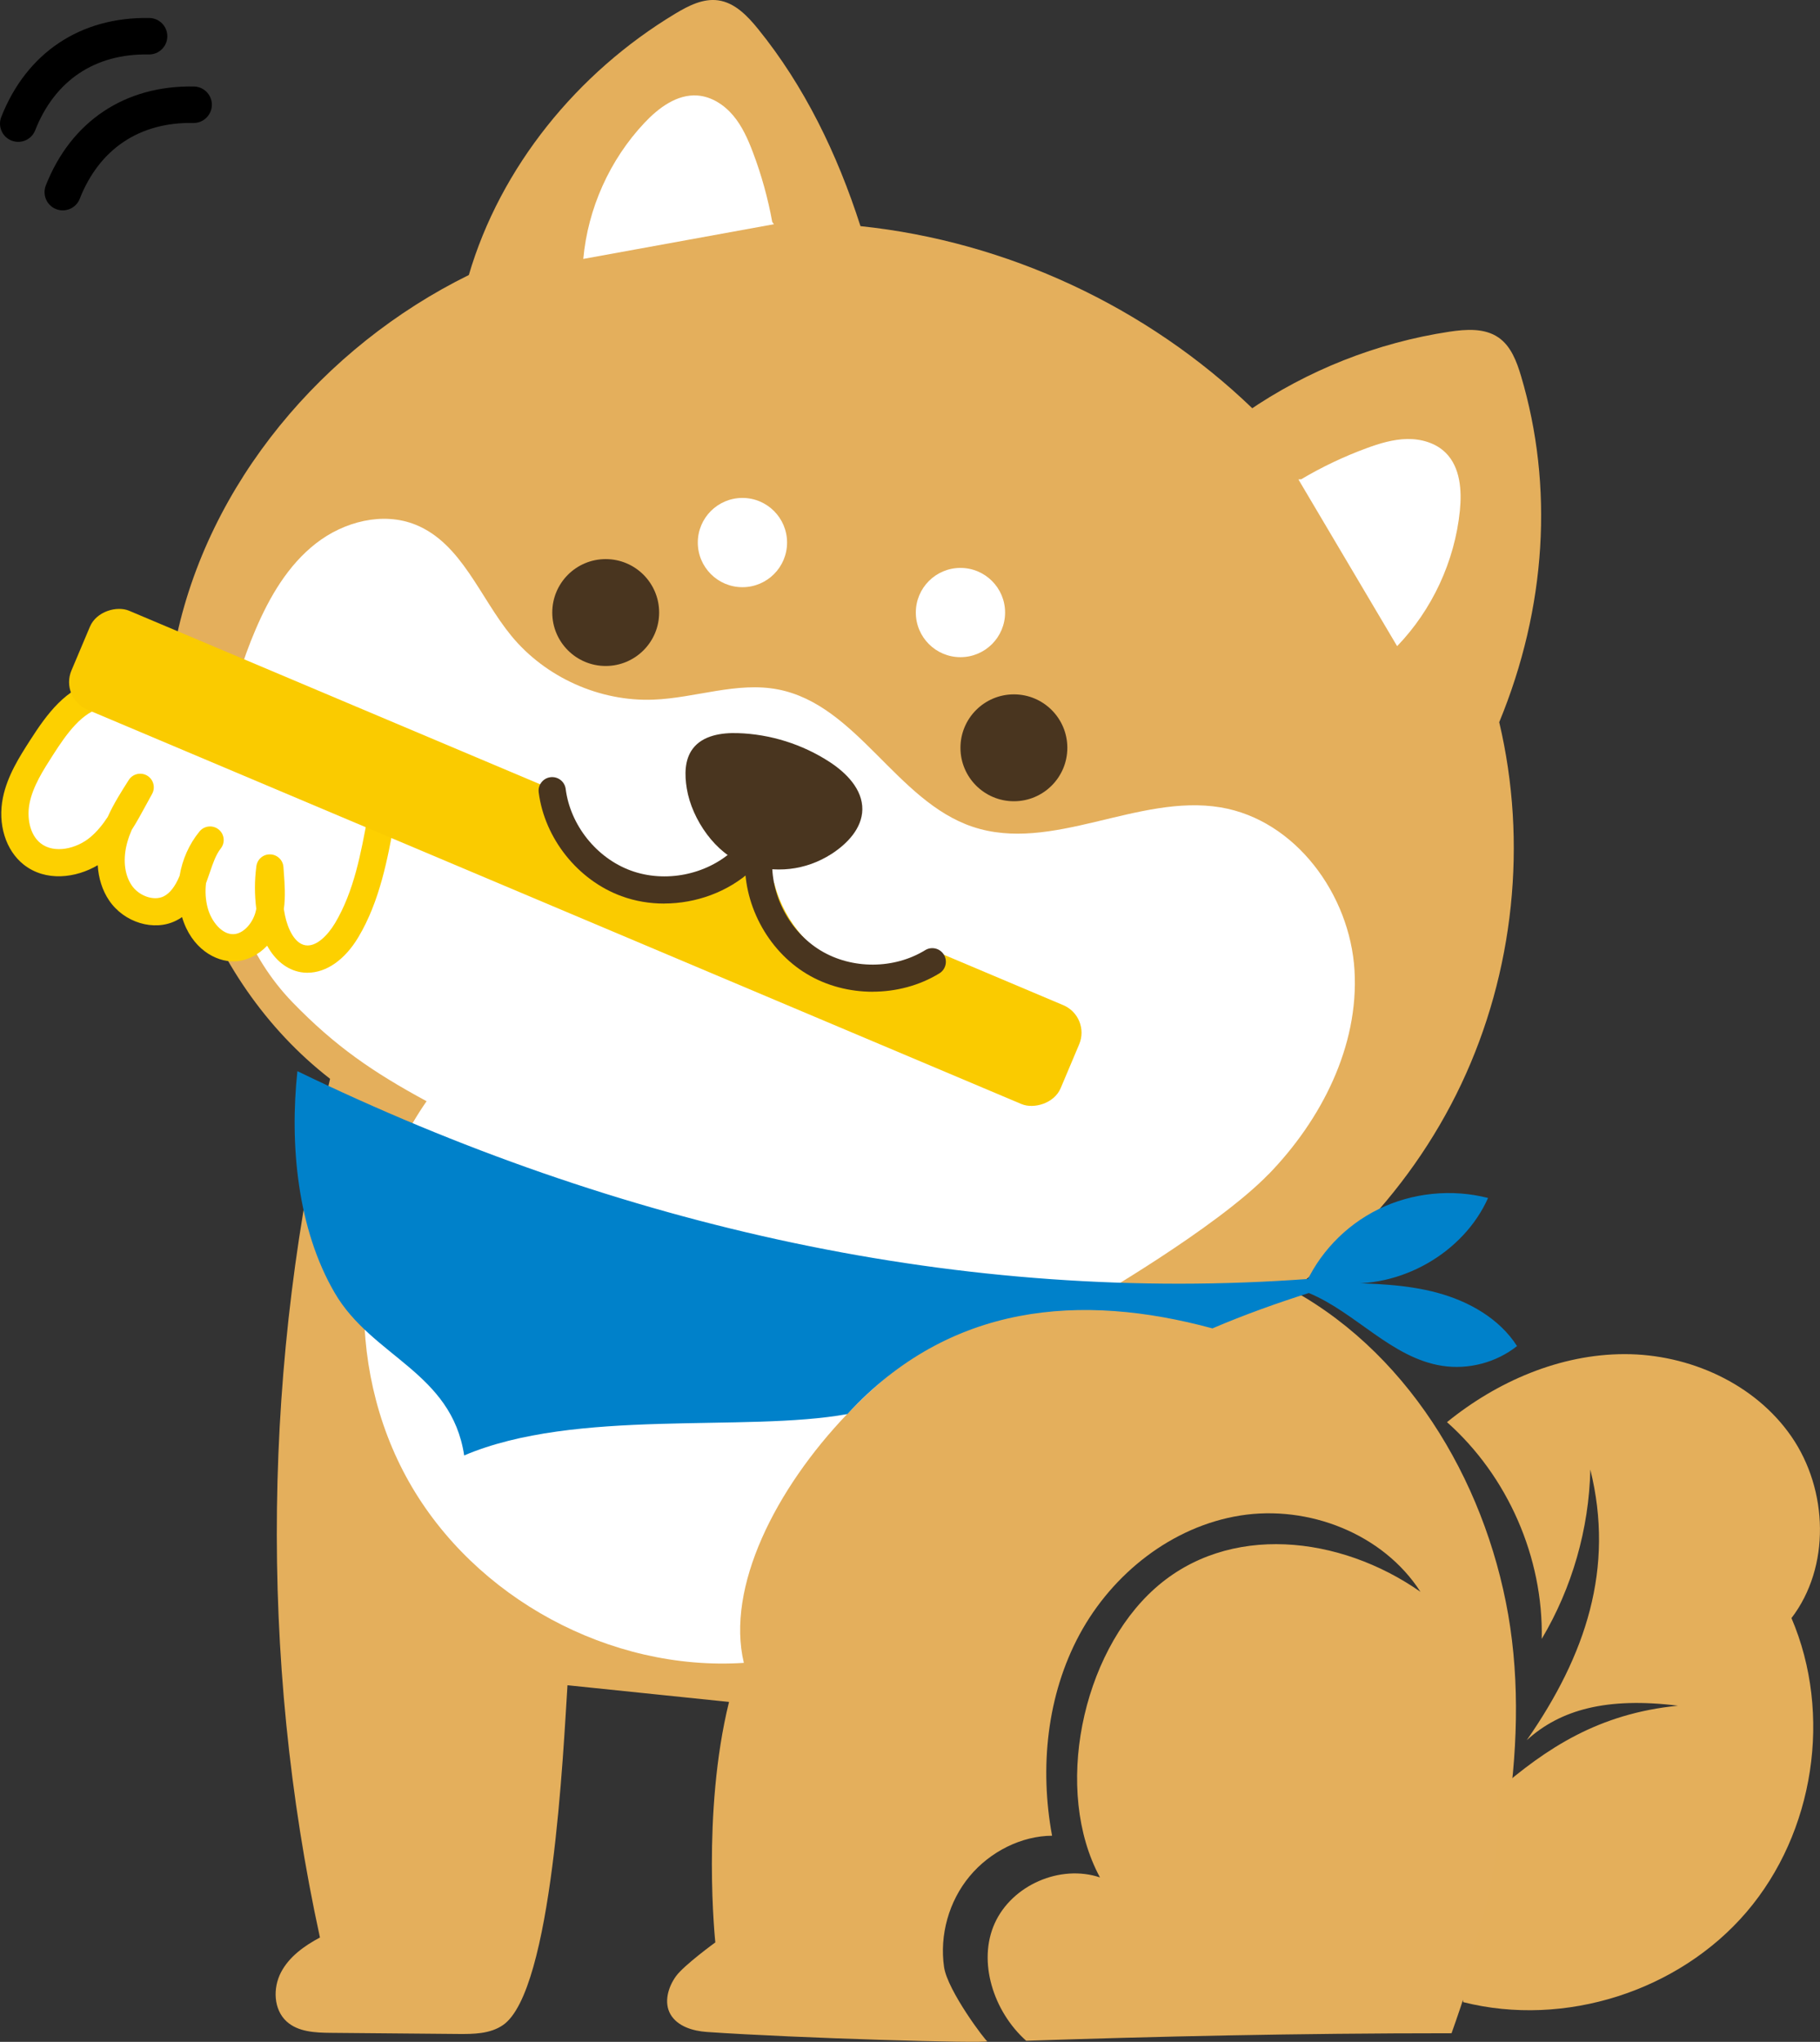 <?xml version="1.0" encoding="UTF-8"?><svg id="_レイヤー_1" xmlns="http://www.w3.org/2000/svg" width="371.9" height="417.24" xmlns:xlink="http://www.w3.org/1999/xlink" viewBox="0 0 371.9 417.24"><rect x="0" y="0" width="371.9" height="417.24" fill="#333333" stroke="none"/><defs><style>.cls-1{fill:none;}.cls-2{fill:#fdd000;}.cls-3{fill:#fff;}.cls-4{fill:#49351f;}.cls-5{fill:#0081ca;}.cls-6{fill:#facb00;}.cls-7{fill:#e4af5b;}.cls-8{fill:#e4af5c;}.cls-9{clip-path:url(#clippath);}</style><clipPath id="clippath"><path class="cls-1" d="M246.38,274.43c22.69-11.09,41.43-30.08,52.22-52.91s13.57-49.36,7.75-73.94c9.67-23.42,11.15-48.25,4.46-70.74-.89-2.98-2.06-6.12-4.62-7.88-2.84-1.95-6.6-1.69-10.01-1.18-14.79,2.24-29.05,7.88-41.36,16.36l1.15-.64c-21.61-20.83-50.29-34.17-80.14-37.29-4.77-14.85-11.49-28.64-20.9-40.26-2.17-2.68-4.77-5.41-8.18-5.88-3.08-.43-6.06,1.1-8.73,2.7-20.11,12.09-35.76,31.42-42.22,53.43-29.75,14.65-53.37,42.55-59.96,75.05-6.59,32.5,5.3,68.8,31.61,89.2-13.68,57.53-14.58,118.06-2.07,175.47-3.2,1.7-6.3,3.92-7.97,7.13-1.67,3.21-1.52,7.59,1.16,10.03,2.35,2.14,5.84,2.29,9.02,2.32,8.65.08,17.3.15,25.95.23,3.19.03,6.6,0,9.23-1.81,10.14-6.94,12.33-56.21,13.19-69.45,11,1.14,22.01,2.28,33.01,3.41-5.61,22.73-2.8,49.14-2.8,49.14,0,0-6.41,4.66-8.04,6.91-1.63,2.25-2.51,5.39-1.12,7.79,1.43,2.46,4.57,3.4,7.41,3.6,18.64,1.29,56.84,2.37,57.34,1.91-.18.18-8.13-10.27-8.85-15.17-.95-6.54.99-13.46,5.21-18.54,4.22-5.09,10.66-8.27,16.86-8.3-2.56-13.87-1.08-28.71,5.62-41.13s18.9-22.08,32.83-24.3,29.2,3.72,36.83,15.59c-16.47-11.54-39.24-14.09-54.25-.71-15.02,13.38-20.81,41.38-11.24,59.07-8.12-2.72-17.96,1.56-21.5,9.36s-.3,18.02,6.42,24.02c26.12-.87,55.12-1.54,86.92-1.54,9.5-26.63,16.42-57.66,11.58-85.52-4.85-27.86-21.07-54.64-46.27-67.46l-15.54,11.93Z"/></clipPath></defs><path class="cls-8" d="M246.38,274.43c22.69-11.09,41.43-30.08,52.22-52.91s13.57-49.36,7.75-73.94c9.67-23.42,11.15-48.25,4.46-70.74-.89-2.98-2.06-6.12-4.62-7.88-2.84-1.95-6.6-1.69-10.01-1.18-14.79,2.24-29.05,7.88-41.36,16.36l1.15-.64c-21.61-20.83-50.29-34.17-80.14-37.29-4.77-14.85-11.49-28.64-20.9-40.26-2.17-2.68-4.77-5.41-8.18-5.88-3.08-.43-6.06,1.1-8.73,2.7-20.11,12.09-35.76,31.42-42.22,53.43-29.75,14.65-53.37,42.55-59.96,75.05-6.59,32.5,5.3,68.8,31.61,89.2-13.68,57.53-14.58,118.06-2.07,175.47-3.2,1.7-6.3,3.92-7.97,7.13-1.67,3.21-1.52,7.59,1.16,10.03,2.35,2.14,5.84,2.29,9.02,2.32,8.65.08,17.3.15,25.95.23,3.19.03,6.6,0,9.23-1.81,10.14-6.94,12.33-56.21,13.19-69.45,11,1.14,22.01,2.28,33.01,3.41-5.61,22.73-2.8,49.14-2.8,49.14,0,0-6.41,4.66-8.04,6.91-1.63,2.25-2.51,5.39-1.12,7.79,1.43,2.46,4.57,3.4,7.41,3.6,18.64,1.29,56.84,2.37,57.34,1.91-.18.18-8.13-10.27-8.85-15.17-.95-6.54.99-13.46,5.21-18.54,4.22-5.09,10.66-8.27,16.86-8.3-2.56-13.87-1.08-28.71,5.62-41.13s18.9-22.08,32.83-24.3,29.2,3.72,36.83,15.59c-16.47-11.54-39.24-14.09-54.25-.71-15.02,13.38-20.81,41.38-11.24,59.07-8.12-2.72-17.96,1.56-21.5,9.36s-.3,18.02,6.42,24.02c26.12-.87,55.12-1.54,86.92-1.54,9.5-26.63,16.42-57.66,11.58-85.52-4.85-27.86-21.07-54.64-46.27-67.46"/><g class="cls-9"><path class="cls-3" d="M259.22,239.96c10.8-11.14,18.48-26.19,17.56-41.68s-12.08-30.75-27.38-33.3c-16.9-2.81-34.43,9.41-50.67,3.96-15.57-5.23-23.59-24.9-39.72-28.05-8.4-1.64-16.92,1.75-25.47,2.08-10.99.43-22.07-4.54-29.06-13.05-6.43-7.83-10.14-18.86-19.52-22.68-6.72-2.73-14.7-.65-20.41,3.81-5.72,4.46-9.49,10.96-12.34,17.63-10.75,25.13-10.73,57.24,7.56,76.13,8.69,8.97,16.41,14.27,27.4,20.22-15.61,22.46-17.07,53.93-3.62,77.74,13.45,23.82,41.15,38.8,68.45,37.03-7.35-30.84,40.41-80.35,70.16-73.62,0,0,26.26-15.1,37.06-26.24v.02Z"/></g><path class="cls-3" d="M22.42,141.11c-4.77-.34-9.35,2.5-12.16,6.37-2.81,3.87-4.09,8.63-4.87,13.35-.92,5.51-.54,12.44,4.44,14.97,4.76,2.42,10.38-.92,14.38-4.46-2.47,4.52-1,10.79,3.22,13.74,4.22,2.95,10.62,2.17,14.01-1.71-.91,3.64,1.19,7.79,4.66,9.23,3.47,1.43,7.88-.04,9.81-3.26,1.31,4.73,8.15,5.84,12.22,3.1,4.07-2.74,5.9-7.73,7.22-12.46,1.32-4.72,2.51-9.76,5.88-13.32-19.86-9.87-39.87-19.43-60.02-28.69"/><path class="cls-2" d="M62.86,198.78c-.48,0-.95-.04-1.42-.12-2.83-.5-5.22-2.43-6.85-5.41-1.83,1.92-4.21,3.12-6.68,3.2-3.86.13-8.82-2.65-10.71-9.05-.39.28-.8.52-1.23.73-4.51,2.26-10.65.39-13.7-4.17-1.37-2.04-2.14-4.51-2.3-7.16-4.46,2.64-10.63,3.42-15.11-.11-3.7-2.91-5.37-8.29-4.26-13.71.92-4.49,3.39-8.34,5.57-11.74,3.43-5.34,7.3-10.67,13.59-12.1l1.23,5.42c-4.24.96-7.34,5.31-10.14,9.68-2.01,3.13-4.09,6.37-4.8,9.85-.57,2.77-.09,6.38,2.25,8.23,2.81,2.21,7.38,1.11,10.17-1.25,1.37-1.15,2.51-2.56,3.54-4.13,1.23-2.74,2.84-5.25,4.3-7.55.81-1.27,2.48-1.66,3.77-.89s1.73,2.44.99,3.75c-.42.74-.83,1.49-1.23,2.25-.93,1.71-1.87,3.44-2.93,5.1-.34.78-.63,1.57-.86,2.38-.98,3.4-.67,6.64.83,8.89,1.49,2.23,4.57,3.3,6.58,2.29,1.26-.63,2.33-2,3.24-4.18.55-3.31,1.94-6.49,4.08-9.09.97-1.17,2.7-1.35,3.89-.4,1.19.95,1.39,2.68.45,3.88-1.02,1.3-1.61,3.05-2.24,4.9-.21.63-.43,1.26-.66,1.88-.04.11-.08.21-.12.32-.2,1.69-.1,3.41.34,5.06.72,2.7,2.87,5.45,5.27,5.36,2.06-.07,3.82-2.23,4.43-4.24.09-.31.17-.62.23-.94-.37-2.89-.37-5.81.02-8.71.19-1.42,1.41-2.47,2.85-2.41,1.43.05,2.59,1.17,2.68,2.59l.08,1.11c.18,2.45.36,4.97,0,7.48.07.44.15.88.24,1.31.56,2.69,1.94,5.7,4.15,6.08,2.25.39,4.61-2.08,6.07-4.52,3.89-6.53,5.31-14.33,6.69-21.88l5.47,1c-1.4,7.66-2.98,16.34-7.38,23.73-2.77,4.65-6.56,7.28-10.38,7.28h0Z"/><rect class="cls-6" x="106.59" y="65.5" width="21.94" height="219.42" rx="6.11" ry="6.11" transform="translate(-89.58 215.36) rotate(-67.11)"/><path class="cls-7" d="M299.01,409.13c20.68,5.22,44.03-2.21,57.89-18.43,13.86-16.22,17.56-40.44,9.17-60.05,8.02-10.49,7.5-26.18.02-37.06-7.49-10.88-20.93-16.89-34.13-16.88s-26.03,5.57-36.28,13.9c12.43,11.04,19.7,27.67,19.36,44.29,6.2-10.43,9.66-22.47,9.93-34.6,4.99,20.15-.89,37.9-12.99,55.3,6.85-6.24,16.35-8.85,30.9-7.05-16.27,1.62-26.85,8.67-37.02,17.46,1.26,14.54-2.88,26.56-7.52,40.4"/><path class="cls-3" d="M265.32,97.97c6.72,11.36,13.44,22.71,20.17,34.07,7.18-7.45,11.77-17.36,12.82-27.66.42-4.19.09-8.89-2.9-11.86-2.03-2.01-5.01-2.86-7.87-2.81s-5.65.9-8.33,1.89c-4.62,1.7-9.08,3.82-13.31,6.33"/><path class="cls-3" d="M158.14,45.82c-12.98,2.36-25.96,4.72-38.95,7.09.93-10.31,5.4-20.27,12.5-27.81,2.89-3.07,6.66-5.9,10.86-5.58,2.85.22,5.44,1.91,7.28,4.1s3.02,4.86,4.03,7.53c1.74,4.6,3.06,9.36,3.94,14.2"/><circle class="cls-3" cx="151.71" cy="110.87" r="9.12"/><circle class="cls-3" cx="196.26" cy="125.17" r="9.12"/><path class="cls-3" d="M115.79,157.89c-2.16,3.4-2.25,7.88-.72,11.61,1.52,3.73,4.51,6.74,7.96,8.82,8.28,5.01,19.71,4.53,27.18-1.63"/><path class="cls-3" d="M157.66,177.68c1.14,8.17,6.29,15.55,13.21,18.93,6.92,3.38,15.4,2.65,21.75-1.87"/><path class="cls-4" d="M140.34,161.13c-.46-2.79-.48-5.91,1.24-8.16,2.04-2.69,5.83-3.27,9.2-3.16,6.63.21,13.18,2.27,18.74,5.89,3.44,2.24,6.75,5.61,6.69,9.72-.06,3.84-3.07,7-6.3,9.08-5.27,3.38-11.51,4.11-17.89,1.96-5.64-1.91-10.63-8.91-11.68-15.33h0Z"/><path class="cls-4" d="M135.73,184.64c-2.98,0-5.94-.49-8.74-1.52-8.91-3.26-15.7-11.78-16.91-21.19-.2-1.52.88-2.92,2.4-3.11,1.52-.19,2.92.88,3.11,2.4.95,7.4,6.3,14.1,13.3,16.67,7.01,2.57,15.42.91,20.93-4.13,1.13-1.04,2.89-.96,3.93.18,1.04,1.13.96,2.89-.18,3.93-4.8,4.39-11.34,6.76-17.85,6.76h.01Z"/><path class="cls-4" d="M178.32,202.66c-4.71,0-9.43-1.21-13.46-3.64-8.13-4.89-13.18-14.54-12.59-24.01.1-1.53,1.42-2.69,2.95-2.6,1.53.1,2.7,1.42,2.6,2.95-.47,7.45,3.51,15.04,9.9,18.89s14.97,3.82,21.33-.09c1.31-.8,3.02-.39,3.82.92s.39,3.02-.92,3.82c-4.07,2.5-8.86,3.75-13.65,3.75h.02Z"/><circle class="cls-4" cx="123.77" cy="125.17" r="10.92"/><circle class="cls-4" cx="207.18" cy="152.81" r="10.92"/><path class="cls-5" d="M267.54,261.33c-70.71,5.24-141.08-10.63-206.77-42.44-1.61,14.99,0,32.25,7.64,45.33s23.87,16.16,26.44,33.19c22.82-9.7,57.43-4.66,78.3-8.45,20.91-22.72,47.72-24.81,74.6-17.51,6.62-2.83,13.42-5.25,19.7-7.23,9.64,4.02,16.9,13.28,27.25,14.88,5.37.83,11.07-.67,15.29-4.04-3.57-5.59-9.8-9.14-16.29-10.89-6.48-1.75-13.29-1.9-20.02-2.04,12.46,1.28,25.36-6.07,30.39-17.33-7.41-1.9-15.51-1.08-22.36,2.28-6.85,3.35-12.4,9.21-15.3,16.16"/><path d="M2.36,28.73c1.92.75,4.08-.19,4.83-2.1,4.01-10.21,12.25-15.71,23.2-15.5,2.06.04,3.76-1.6,3.8-3.65.04-1.87-1.31-3.45-3.1-3.75-.18-.03-.36-.05-.55-.05C16.46,3.41,5.42,10.78.26,23.9c-.75,1.92.19,4.08,2.1,4.83Z"/><path d="M11.46,42.73c1.92.75,4.08-.19,4.83-2.1,4.01-10.21,12.25-15.71,23.2-15.5,2.06.04,3.76-1.6,3.8-3.65.04-1.87-1.31-3.45-3.1-3.75-.18-.03-.36-.05-.55-.05-14.08-.27-25.12,7.09-30.28,20.22-.75,1.92.19,4.08,2.1,4.83Z"/></svg>